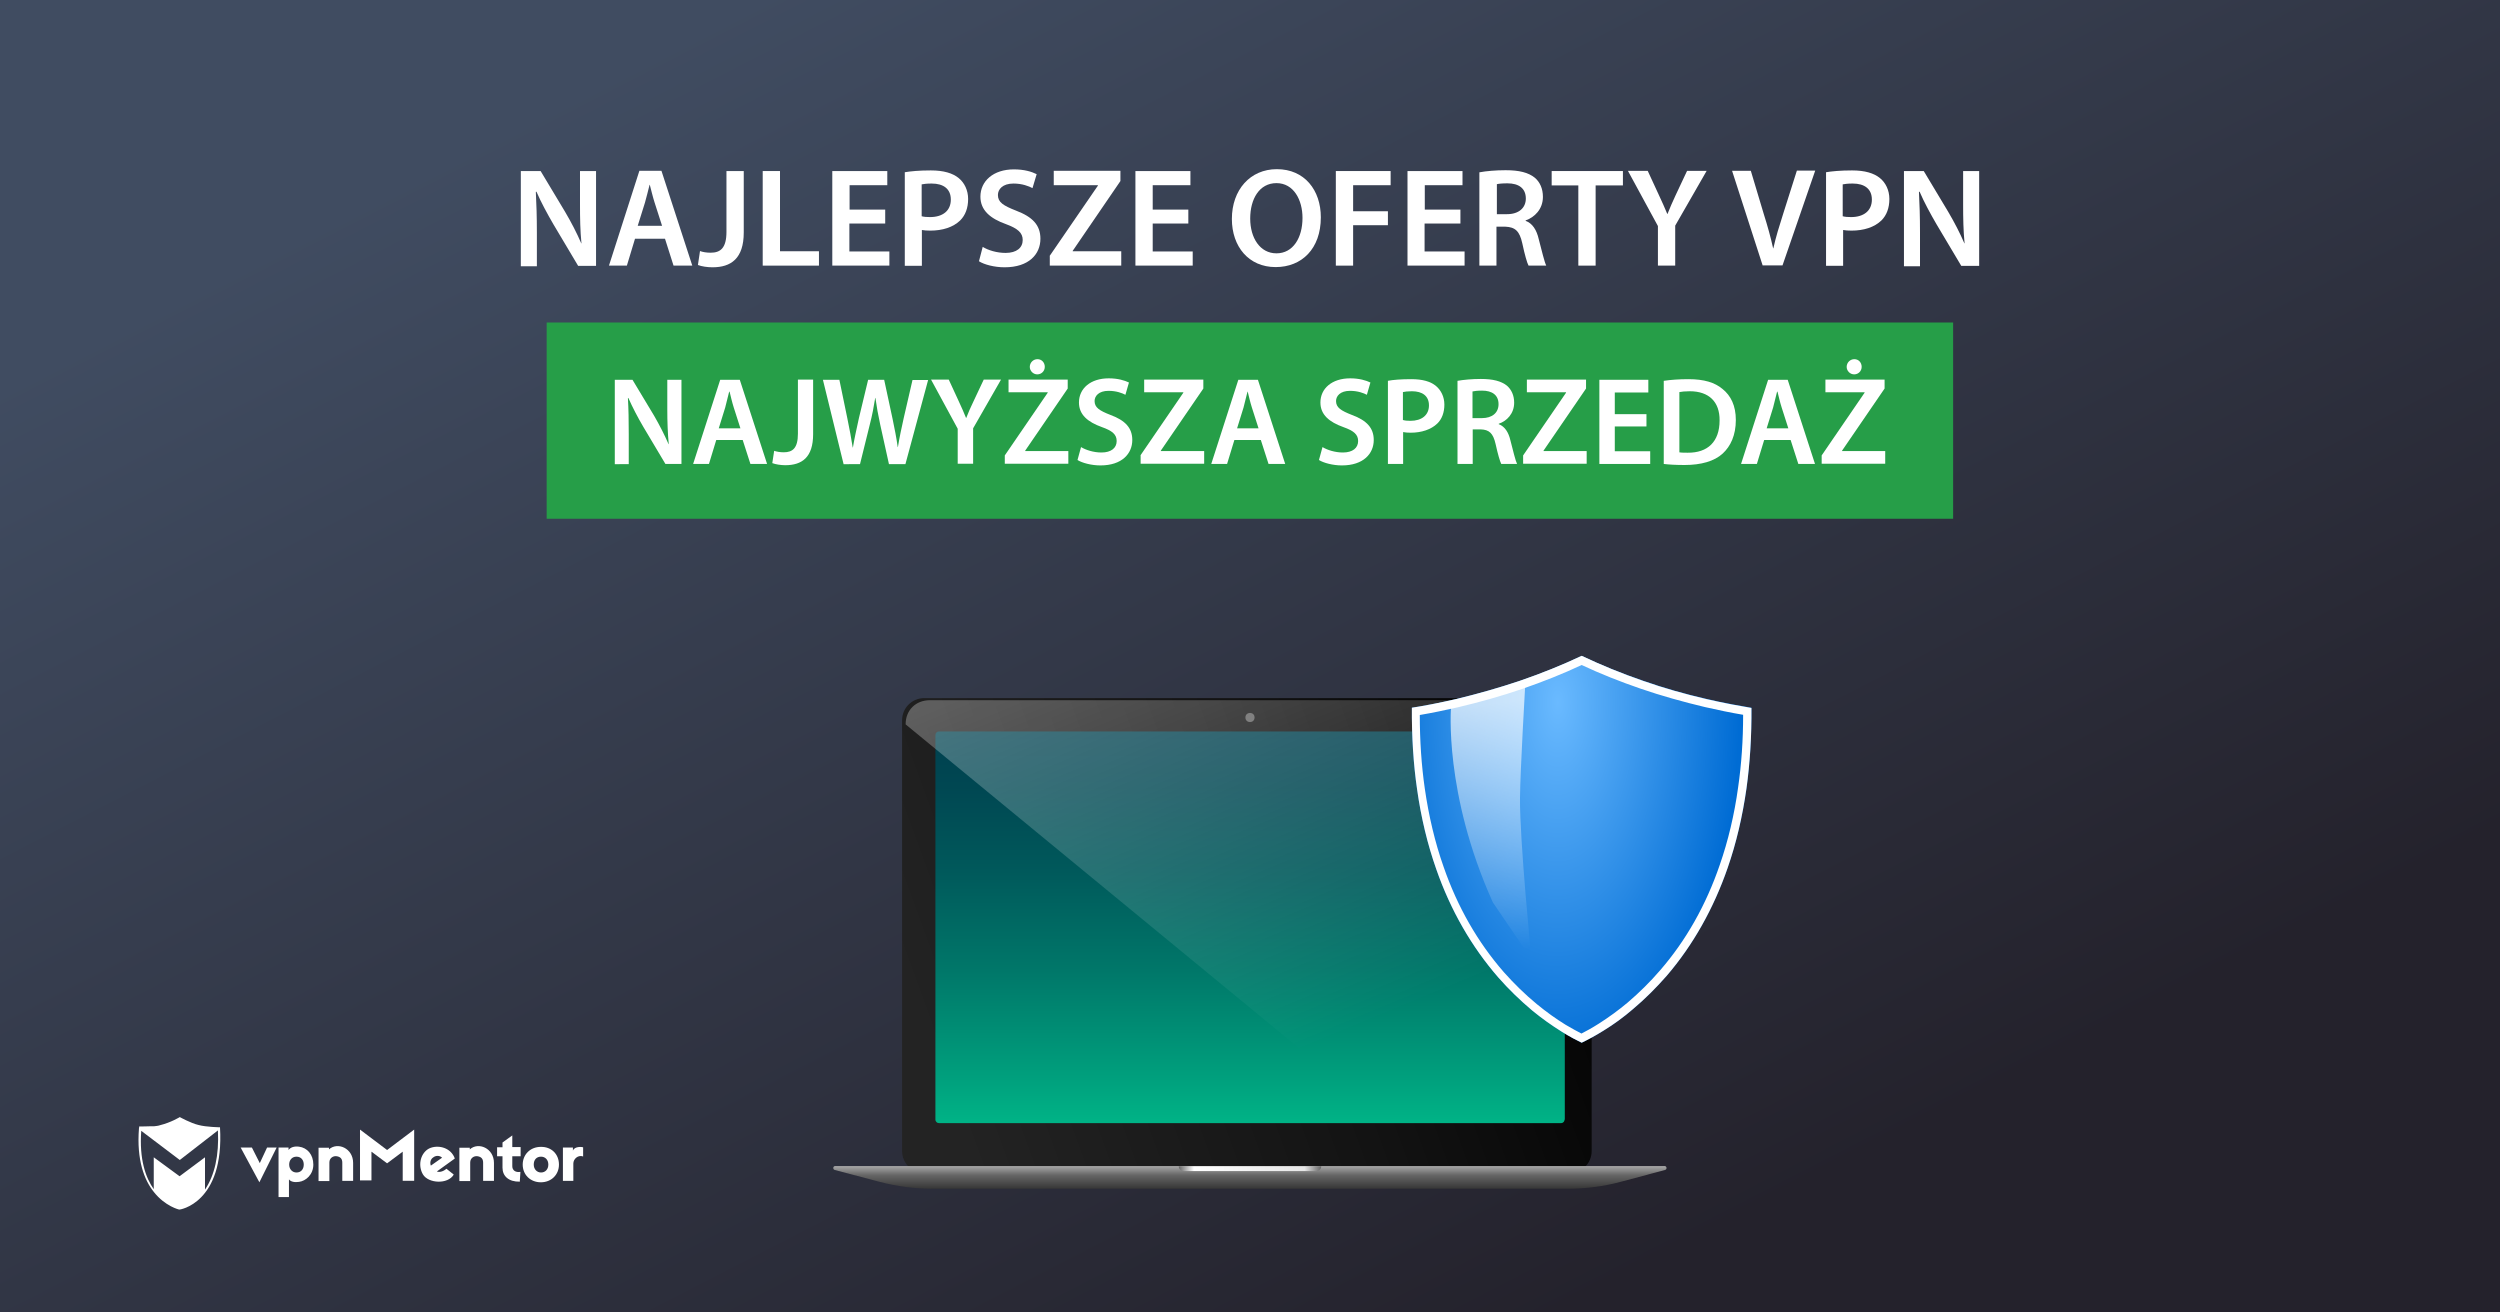 <?xml version="1.0" encoding="utf-8"?>
<!-- Generator: Adobe Illustrator 18.0.0, SVG Export Plug-In . SVG Version: 6.00 Build 0)  -->
<!DOCTYPE svg PUBLIC "-//W3C//DTD SVG 1.1//EN" "http://www.w3.org/Graphics/SVG/1.1/DTD/svg11.dtd">
<svg version="1.1" id="Layer_1" xmlns="http://www.w3.org/2000/svg" xmlns:xlink="http://www.w3.org/1999/xlink" x="0px" y="0px"
	 viewBox="0 0 1200 630" enable-background="new 0 0 1200 630" xml:space="preserve">
<rect x="0" y="0" width="1200" height="630" fill="#808080" stroke="none"/>
<linearGradient id="SVGID_1_" gradientUnits="userSpaceOnUse" x1="421.333" y1="-32.235" x2="760.097" y2="626.145">
	<stop  offset="0" style="stop-color:#404C61"/>
	<stop  offset="1" style="stop-color:#24222C"/>
</linearGradient>
<rect fill="url(#SVGID_1_)" width="1200" height="630"/>
<g>
	<g>
		<path fill="#FFFFFF" d="M124.5,567.5l-9-16.7h5.4l3.8,7.5l3.5-7.5h4.6L124.5,567.5z"/>
		<path fill="#FFFFFF" d="M150.4,559c0,4.8-3.6,7.9-6.9,8.3c-2,0.3-3.9,0-4.8-1.2v8.5h-5v-23.8h4.8v1.2c0.9-1.3,2.8-1.9,5-1.6
			C147.5,550.9,150.4,554.2,150.4,559z M138.8,559c0,2.2,1.5,3.8,3.5,3.8c2.2,0,3.5-1.6,3.5-3.8s-1.3-3.8-3.5-3.8
			C140.2,555.2,138.8,556.8,138.8,559z"/>
		<path fill="#FFFFFF" d="M169.5,558.2v8.6h-5.2v-8.7c0-1.9-0.9-2.8-2.6-3.1c-1.7-0.3-3.6,0.8-3.6,3v8.9h-5.2v-16h5v0.8
			C162,548,169.5,551.1,169.5,558.2z"/>
		<path fill="#FFFFFF" d="M198.8,566.8h-5.5v-14l-7.5,5.6l-7.5-5.6v13.8h-5.5v-24.4l13,9.8l13-9.8V566.8L198.8,566.8z"/>
		<path fill="#FFFFFF" d="M217.5,554.4c0.3,0.4,0.7,1.3,0.8,1.7l-8.6,6.2c1.1,0.5,3,0.1,4.6-1.3l3.5,2.8c-2.8,4.8-12.2,4.3-14.8-0.1
			c-2.3-3.9-1.5-9.5,2.4-12.1C208.8,549.5,214.8,550.1,217.5,554.4z M206.8,559.5l5.4-3.8c-1.2-1.2-3.1-1.1-4.3-0.1
			C206.8,556.3,206.2,557.9,206.8,559.5z"/>
		<path fill="#FFFFFF" d="M249.9,555h-4v4.8c0,1.9,1.5,3.1,3.9,2.7l-0.3,4.7c-5.4,0.1-8.3-2.7-8.3-6.7V555h-2.6v-4.3h2.6v-2.3
			l4.7-3.4v5.6h4C249.9,550.6,249.9,555,249.9,555z"/>
		<path fill="#FFFFFF" d="M268.3,559c0,4.8-3.6,8.5-8.7,8.5c-5,0-8.7-3.6-8.7-8.5c0-4.8,3.6-8.5,8.7-8.5
			C264.7,550.4,268.3,554,268.3,559z M256.2,559c0,2.2,1.5,3.8,3.5,3.8s3.5-1.5,3.5-3.8s-1.5-3.8-3.5-3.8
			C257.5,555.2,256.2,556.7,256.2,559z"/>
		<path fill="#FFFFFF" d="M279.9,550.7v4.4c-2.4-0.9-4.7,1.2-4.7,3.4v8.3h-5v-16h4.8v1.5C275.8,550.1,279.5,550.5,279.9,550.7z"/>
		<path fill="#FFFFFF" d="M237.1,558.2v8.6h-5.2v-8.7c0-1.9-0.9-2.8-2.6-3.1c-1.7-0.3-3.6,0.8-3.6,3v8.9h-5.2v-16h5v0.8
			C229.6,548,237.1,551.1,237.1,558.2z"/>
		<path fill="#FFFFFF" d="M105.6,541.1c0,0-6.6-0.1-10.3-1.1c-3.8-0.9-9-3.8-9-3.8l0,0l0,0c0,0-4.2,2.6-9.5,3.9
			c-0.8,0.3-1.9,0.4-2.8,0.5c0,0,0,0-0.1,0c-0.3,0-0.4,0-0.7,0c-0.1,0-0.1,0-0.3,0c-0.1,0-0.3,0-0.4,0c-2.3,0.1-4.6,0.1-5.4,0.1
			c-0.1,0-0.3,0-0.3,0l0,0l0,0c0,0.3,0,0.7-0.1,0.9l0,0c-1.2,15.3,2.6,24.9,7.1,30.5l0,0c5.5,7,12.2,8.5,12.2,8.5l0,0l0,0
			C85.9,580.8,107.8,577.7,105.6,541.1z M98.4,571v-15.5l-12.2,9.1l-12.4-9.1v15.3c-3.9-5.5-7-14.4-6-28l18.5,14l18.3-14.2
			C105.2,554.6,103,564.2,98.4,571z"/>
	</g>
</g>
<rect x="262.4" y="154.8" fill="#269E48" width="675.1" height="94.2"/>
<g>
	<path fill="#FFFFFF" d="M250,127.5V82.1h9.5l11.7,19.5c3,5.1,5.7,10.3,7.8,15.2h0.1c-0.6-6.1-0.7-11.9-0.7-18.9V82.1h7.7v45.5h-8.6
		l-11.9-20c-2.9-5-5.9-10.5-8.1-15.6l-0.3,0.1c0.3,5.9,0.5,11.9,0.5,19.4v16.3H250z"/>
	<path fill="#FFFFFF" d="M304.8,114.6l-3.9,12.9h-8.6l14.6-45.5h10.6l14.8,45.5h-9l-4.1-12.9H304.8z M317.8,108.4l-3.6-11.2
		c-0.9-2.8-1.6-5.9-2.3-8.5h-0.1c-0.7,2.6-1.4,5.8-2.2,8.5l-3.5,11.2H317.8z"/>
	<path fill="#FFFFFF" d="M348.7,82.1h8.3v29.5c0,12.5-6.1,16.7-15,16.7c-2.4,0-5.2-0.4-7-1.1l1-6.7c1.3,0.5,3.2,0.8,5.1,0.8
		c4.7,0,7.6-2.2,7.6-10V82.1z"/>
	<path fill="#FFFFFF" d="M366.1,82.1h8.3v38.5h18.7v6.9h-27V82.1z"/>
	<path fill="#FFFFFF" d="M424.8,107.3h-17.1v13.4h19.2v6.8h-27.4V82.1h26.4v6.8h-18.1v11.7h17.1V107.3z"/>
	<path fill="#FFFFFF" d="M434.1,82.7c3-0.5,7.1-0.9,12.7-0.9c6.1,0,10.5,1.3,13.4,3.7c2.7,2.2,4.5,5.8,4.5,10
		c0,4.3-1.3,7.8-3.8,10.3c-3.4,3.3-8.5,4.9-14.4,4.9c-1.6,0-2.9-0.1-4-0.3v17.2h-8.2V82.7z M442.4,103.8c1.1,0.3,2.4,0.4,4,0.4
		c6.2,0,10-3.1,10-8.4c0-5.1-3.5-7.7-9.2-7.7c-2.3,0-3.9,0.2-4.8,0.4V103.8z"/>
	<path fill="#FFFFFF" d="M471.7,118.5c2.6,1.6,6.7,2.9,11,2.9c5.3,0,8.2-2.5,8.2-6.2c0-3.4-2.3-5.5-8-7.6
		c-7.6-2.7-12.3-6.7-12.3-13.2c0-7.5,6.2-13.1,16.1-13.1c4.9,0,8.5,1.1,10.9,2.3l-2,6.7c-1.7-0.9-4.9-2.2-9.1-2.2
		c-5.3,0-7.5,2.8-7.5,5.5c0,3.5,2.6,5.1,8.7,7.5c7.9,3,11.7,6.9,11.7,13.5c0,7.4-5.5,13.7-17.2,13.7c-4.9,0-9.8-1.3-12.3-2.9
		L471.7,118.5z"/>
	<path fill="#FFFFFF" d="M503.8,122.9L527,89.1v-0.2h-21.2v-6.9h32v4.9l-22.9,33.5v0.2h23.3v6.9h-34.3V122.9z"/>
	<path fill="#FFFFFF" d="M570.4,107.3h-17.1v13.4h19.2v6.8H545V82.1h26.4v6.8h-18.1v11.7h17.1V107.3z"/>
	<path fill="#FFFFFF" d="M634,104.3c0,15.2-9.2,23.9-21.7,23.9c-12.9,0-21-9.8-21-23.1c0-14,8.8-23.9,21.6-23.9
		C626.2,81.2,634,91.3,634,104.3z M600.1,104.9c0,9.3,4.7,16.7,12.6,16.7c8,0,12.5-7.5,12.5-17c0-8.6-4.2-16.7-12.5-16.7
		C604.5,87.9,600.1,95.5,600.1,104.9z"/>
	<path fill="#FFFFFF" d="M641.2,82.1h26.3v6.8h-18v12.5h16.7v6.7h-16.7v19.4h-8.3V82.1z"/>
	<path fill="#FFFFFF" d="M700.9,107.3h-17.1v13.4H703v6.8h-27.4V82.1h26.4v6.8h-18.1v11.7h17.1V107.3z"/>
	<path fill="#FFFFFF" d="M710.2,82.7c3.2-0.6,7.8-1,12.5-1c6.5,0,10.9,1.1,14,3.6c2.5,2.1,3.9,5.3,3.9,9.2c0,5.9-4,9.8-8.3,11.3v0.2
		c3.3,1.2,5.3,4.4,6.3,8.8c1.5,5.7,2.7,10.9,3.6,12.7h-8.5c-0.7-1.3-1.8-5.1-3-10.7c-1.3-5.9-3.4-7.8-8.2-8h-4.2v18.7h-8.2V82.7z
		 M718.5,102.8h4.9c5.6,0,9-3,9-7.5c0-4.9-3.4-7.3-8.8-7.3c-2.6,0-4.3,0.2-5.1,0.4V102.8z"/>
	<path fill="#FFFFFF" d="M757.7,89h-12.9v-6.9H779V89h-13.1v38.5h-8.3V89z"/>
	<path fill="#FFFFFF" d="M795.8,127.5v-19l-14.4-26.5h9.5l5.4,11.7c1.6,3.4,2.7,5.9,4,9h0.1c1.1-2.9,2.4-5.7,3.9-9l5.5-11.7h9.4
		l-15.1,26.3v19.2H795.8z"/>
	<path fill="#FFFFFF" d="M846.1,127.5l-14.7-45.5h9l6.2,20.7c1.8,5.7,3.3,11,4.5,16.5h0.1c1.2-5.4,2.9-10.9,4.7-16.5l6.6-20.8h8.8
		l-15.7,45.5H846.1z"/>
	<path fill="#FFFFFF" d="M876.3,82.7c3-0.5,7.1-0.9,12.7-0.9c6.1,0,10.5,1.3,13.4,3.7c2.7,2.2,4.5,5.8,4.5,10
		c0,4.3-1.3,7.8-3.8,10.3c-3.4,3.3-8.5,4.9-14.4,4.9c-1.6,0-2.9-0.1-4-0.3v17.2h-8.2V82.7z M884.5,103.8c1.1,0.3,2.4,0.4,4,0.4
		c6.2,0,10-3.1,10-8.4c0-5.1-3.5-7.7-9.2-7.7c-2.3,0-3.9,0.2-4.8,0.4V103.8z"/>
	<path fill="#FFFFFF" d="M913.9,127.5V82.1h9.5l11.7,19.5c3,5.1,5.7,10.3,7.8,15.2h0.1c-0.6-6.1-0.7-11.9-0.7-18.9V82.1h7.7v45.5
		h-8.6l-11.9-20c-2.9-5-5.9-10.5-8.1-15.6l-0.3,0.1c0.3,5.9,0.5,11.9,0.5,19.4v16.3H913.9z"/>
</g>
<g>
	<path fill="#FFFFFF" d="M295.1,222.7v-40.4h8.5l10.4,17.3c2.6,4.5,5,9.2,6.9,13.6h0.1c-0.5-5.4-0.7-10.6-0.7-16.8v-14.1h6.8v40.4
		h-7.7l-10.6-17.8c-2.6-4.4-5.2-9.4-7.2-13.9l-0.2,0.1c0.3,5.2,0.4,10.6,0.4,17.2v14.5H295.1z"/>
	<path fill="#FFFFFF" d="M343.8,211.2l-3.5,11.5h-7.6l13-40.4h9.4l13.1,40.4h-8l-3.7-11.5H343.8z M355.4,205.6l-3.2-10
		c-0.8-2.5-1.4-5.2-2-7.6H350c-0.6,2.3-1.3,5.2-1.9,7.6l-3.1,10H355.4z"/>
	<path fill="#FFFFFF" d="M382.9,182.2h7.4v26.2c0,11.2-5.4,14.9-13.4,14.9c-2.1,0-4.6-0.4-6.2-1l0.9-5.9c1.2,0.4,2.8,0.7,4.6,0.7
		c4.2,0,6.8-1.9,6.8-8.9V182.2z"/>
	<path fill="#FFFFFF" d="M404.9,222.7l-9.9-40.4h7.9l3.8,18.4c1,4.9,2,10.1,2.6,14.1h0.1c0.7-4.3,1.8-9.1,2.9-14.2l4.4-18.3h7.7
		l4,18.6c1,4.8,1.9,9.3,2.5,13.7h0.1c0.7-4.4,1.7-9.1,2.8-14l4.2-18.2h7.5l-10.9,40.4h-7.9l-4.2-19c-1-4.6-1.7-8.5-2.3-12.8h-0.1
		c-0.7,4.3-1.4,8.2-2.6,12.8l-4.7,19H404.9z"/>
	<path fill="#FFFFFF" d="M459.7,222.7v-16.9l-12.8-23.6h8.5l4.8,10.4c1.4,3,2.4,5.3,3.5,8h0.1c1-2.6,2.1-5.1,3.5-8l4.9-10.4h8.3
		l-13.4,23.4v17H459.7z"/>
	<path fill="#FFFFFF" d="M482.3,218.6l20.6-30.1v-0.2h-18.8v-6.1h28.4v4.3l-20.4,29.8v0.2h20.7v6.1h-30.5V218.6z M494.3,176.1
		c0-2,1.6-3.7,3.7-3.7c2,0,3.5,1.6,3.5,3.7c0,1.9-1.5,3.6-3.6,3.6C495.9,179.7,494.3,178,494.3,176.1z"/>
	<path fill="#FFFFFF" d="M518.9,214.6c2.3,1.4,6,2.6,9.8,2.6c4.7,0,7.3-2.2,7.3-5.5c0-3.1-2-4.9-7.1-6.7c-6.7-2.4-11-5.9-11-11.8
		c0-6.7,5.5-11.6,14.3-11.6c4.4,0,7.6,1,9.7,2l-1.7,5.9c-1.5-0.8-4.3-1.9-8.1-1.9c-4.7,0-6.7,2.5-6.7,4.9c0,3.1,2.3,4.6,7.7,6.7
		c7,2.6,10.4,6.2,10.4,12c0,6.5-4.9,12.2-15.3,12.2c-4.3,0-8.8-1.2-11-2.6L518.9,214.6z"/>
	<path fill="#FFFFFF" d="M547.4,218.6l20.6-30.1v-0.2h-18.8v-6.1h28.4v4.3l-20.4,29.8v0.2H578v6.1h-30.5V218.6z"/>
	<path fill="#FFFFFF" d="M592.5,211.2l-3.5,11.5h-7.6l13-40.4h9.4l13.1,40.4h-8l-3.7-11.5H592.5z M604.1,205.6l-3.2-10
		c-0.8-2.5-1.4-5.2-2-7.6h-0.1c-0.6,2.3-1.3,5.2-1.9,7.6l-3.1,10H604.1z"/>
	<path fill="#FFFFFF" d="M634.8,214.6c2.3,1.4,6,2.6,9.8,2.6c4.7,0,7.3-2.2,7.3-5.5c0-3.1-2-4.9-7.1-6.7c-6.7-2.4-11-5.9-11-11.8
		c0-6.7,5.5-11.6,14.3-11.6c4.4,0,7.6,1,9.7,2l-1.7,5.9c-1.5-0.8-4.3-1.9-8.1-1.9c-4.7,0-6.7,2.5-6.7,4.9c0,3.1,2.3,4.6,7.7,6.7
		c7,2.6,10.4,6.2,10.4,12c0,6.5-4.9,12.2-15.3,12.2c-4.3,0-8.8-1.2-11-2.6L634.8,214.6z"/>
	<path fill="#FFFFFF" d="M666.1,182.8c2.7-0.5,6.4-0.8,11.3-0.8c5.4,0,9.3,1.1,11.9,3.3c2.4,2,4,5.2,4,8.9c0,3.8-1.2,7-3.4,9.1
		c-3,2.9-7.6,4.4-12.8,4.4c-1.4,0-2.6-0.1-3.6-0.3v15.3h-7.3V182.8z M673.4,201.6c1,0.3,2.1,0.4,3.6,0.4c5.5,0,8.9-2.8,8.9-7.4
		c0-4.5-3.1-6.8-8.2-6.8c-2,0-3.5,0.2-4.3,0.4V201.6z"/>
	<path fill="#FFFFFF" d="M699.6,182.8c2.8-0.5,6.9-0.9,11.2-0.9c5.8,0,9.7,1,12.5,3.2c2.2,1.9,3.5,4.7,3.5,8.2
		c0,5.2-3.5,8.8-7.4,10.1v0.2c2.9,1.1,4.7,3.9,5.6,7.8c1.3,5,2.4,9.7,3.2,11.3h-7.6c-0.6-1.2-1.6-4.5-2.7-9.5
		c-1.2-5.3-3.1-7-7.3-7.1h-3.7v16.6h-7.3V182.8z M706.9,200.7h4.4c5,0,8-2.6,8-6.7c0-4.4-3.1-6.5-7.9-6.5c-2.3,0-3.8,0.2-4.6,0.4
		V200.7z"/>
	<path fill="#FFFFFF" d="M731.1,218.6l20.6-30.1v-0.2h-18.8v-6.1h28.4v4.3l-20.4,29.8v0.2h20.7v6.1h-30.5V218.6z"/>
	<path fill="#FFFFFF" d="M790.3,204.7h-15.2v11.9h17v6.1h-24.4v-40.4h23.5v6.1h-16.1v10.4h15.2V204.7z"/>
	<path fill="#FFFFFF" d="M798.6,182.8c3.3-0.5,7.4-0.8,11.8-0.8c7.6,0,12.7,1.6,16.4,4.7c4,3.2,6.4,8,6.4,14.9
		c0,7.3-2.5,12.6-6.3,16.1c-4,3.7-10.4,5.5-18.3,5.5c-4.3,0-7.5-0.2-10-0.5V182.8z M806,217.1c1,0.2,2.6,0.2,4.1,0.2
		c9.6,0.1,15.3-5.3,15.3-15.5c0.1-8.9-5.1-14-14.3-14c-2.3,0-4,0.2-5,0.4V217.1z"/>
	<path fill="#FFFFFF" d="M846.8,211.2l-3.5,11.5h-7.6l13-40.4h9.4l13.1,40.4h-8l-3.7-11.5H846.8z M858.4,205.6l-3.2-10
		c-0.8-2.5-1.4-5.2-2-7.6H853c-0.6,2.3-1.3,5.2-1.9,7.6l-3.1,10H858.4z"/>
	<path fill="#FFFFFF" d="M874.4,218.6l20.6-30.1v-0.2h-18.8v-6.1h28.4v4.3l-20.4,29.8v0.2h20.7v6.1h-30.5V218.6z M886.4,176.1
		c0-2,1.6-3.7,3.7-3.7c2,0,3.5,1.6,3.5,3.7c0,1.9-1.5,3.6-3.6,3.6C888,179.7,886.4,178,886.4,176.1z"/>
</g>
<g>
	<g>
		
			<linearGradient id="SVGID_2_" gradientUnits="userSpaceOnUse" x1="207.051" y1="549.9" x2="207.051" y2="348.6" gradientTransform="matrix(-1 0 0 1 807.401 0)">
			<stop  offset="0" style="stop-color:#00BD8B"/>
			<stop  offset="0.159" style="stop-color:#00A07D"/>
			<stop  offset="0.418" style="stop-color:#007769"/>
			<stop  offset="0.654" style="stop-color:#00595B"/>
			<stop  offset="0.856" style="stop-color:#004752"/>
			<stop  offset="1" style="stop-color:#00404F"/>
		</linearGradient>
		<rect x="443.1" y="348.6" fill="url(#SVGID_2_)" width="314.5" height="201.3"/>
		<g>
			
				<linearGradient id="SVGID_3_" gradientUnits="userSpaceOnUse" x1="28.928" y1="383.595" x2="388.875" y2="514.605" gradientTransform="matrix(-1 0 0 1 807.401 0)">
				<stop  offset="0" style="stop-color:#000000"/>
				<stop  offset="0.442" style="stop-color:#131313"/>
				<stop  offset="0.923" style="stop-color:#232323"/>
			</linearGradient>
			<path fill="url(#SVGID_3_)" d="M764,345.7c0-5.8-4.7-10.6-10.6-10.6H443.6c-5.8,0-10.6,4.7-10.6,10.6v206.8
				c0,5.8,4.7,10.6,10.6,10.6h309.8c5.8,0,10.6-4.7,10.6-10.6V345.7z M751,537.4c0,0.9-0.7,1.7-1.7,1.7H450.7
				c-0.9,0-1.7-0.7-1.7-1.7V352.8c0-0.9,0.7-1.7,1.7-1.7h298.7c0.9,0,1.7,0.7,1.7,1.7v184.6H751z"/>
			<circle fill="#606060" cx="600" cy="344.4" r="2.2"/>
			
				<linearGradient id="SVGID_4_" gradientUnits="userSpaceOnUse" x1="207.451" y1="559.775" x2="207.451" y2="570.634" gradientTransform="matrix(-1 0 0 1 807.401 0)">
				<stop  offset="0" style="stop-color:#A7A7A7"/>
				<stop  offset="0.396" style="stop-color:#666666"/>
				<stop  offset="1" style="stop-color:#363636"/>
			</linearGradient>
			<path fill="url(#SVGID_4_)" d="M447.9,570.6h304.4c8.8,0,17.5-1.1,25.9-3.4l21-5.6c1.1-0.3,0.9-1.9-0.2-1.9H400.9
				c-1.1,0-1.3,1.6-0.2,1.9l21.6,5.7C430.7,569.5,439.3,570.6,447.9,570.6z"/>
			
				<linearGradient id="SVGID_5_" gradientUnits="userSpaceOnUse" x1="173.201" y1="560.95" x2="241.601" y2="560.95" gradientTransform="matrix(-1 0 0 1 807.401 0)">
				<stop  offset="0" style="stop-color:#666666"/>
				<stop  offset="0.117" style="stop-color:#E7E7E7"/>
				<stop  offset="0.893" style="stop-color:#FFFFFF"/>
				<stop  offset="1" style="stop-color:#666666"/>
			</linearGradient>
			<path fill="url(#SVGID_5_)" d="M568.1,562.1h63.8c1.3,0,2.3-1,2.3-2.3l0,0h-68.4l0,0C565.8,561.1,566.8,562.1,568.1,562.1z"/>
		</g>
		
			<linearGradient id="SVGID_6_" gradientUnits="userSpaceOnUse" x1="247.174" y1="251.833" x2="136.221" y2="520.092" gradientTransform="matrix(-1 0 0 1 807.401 0)">
			<stop  offset="8.536854e-002" style="stop-color:#FFFFFF"/>
			<stop  offset="0.888" style="stop-color:#FFFFFF;stop-opacity:0"/>
		</linearGradient>
		<path opacity="0.3" fill="url(#SVGID_6_)" enable-background="new    " d="M434.7,347.7L677,547.1l87,10.9V347.3
			c0-6.9-6.1-11.2-13-11.2H446.4C439.6,336.1,434.7,340.8,434.7,347.7z"/>
	</g>
	<g>
		<g>
			
				<radialGradient id="SVGID_7_" cx="1270.728" cy="445.899" r="218.408" gradientTransform="matrix(0.4 0 0 0.814 239.4 -25.812)" gradientUnits="userSpaceOnUse">
				<stop  offset="0" style="stop-color:#6ABAFF"/>
				<stop  offset="1" style="stop-color:#006CD4"/>
			</radialGradient>
			<path fill="url(#SVGID_7_)" d="M840.7,339.7c-5.3-0.9-12.7-2.2-21.4-4.2c-10.4-2.4-20.7-5.3-30.4-8.7c-10.5-3.6-20.5-7.6-29.7-12
				c-9.3,4.4-19.2,8.4-29.7,12c-9.8,3.3-20,6.2-30.4,8.7c-8.7,2-16.1,3.4-21.4,4.2c-0.1,13.7,0.7,26.9,2.5,39.2
				c1.9,13.5,5,26.4,9.2,38.3c6.9,19.8,17,37.3,29.8,52c5,5.7,10.5,11,16.2,15.8c4.6,3.8,9.4,7.2,14.2,10.2c4,2.5,7.3,4.2,9.6,5.3
				c2.5-1.2,6.2-3.1,10.5-5.8c4.9-3,9.7-6.5,14.2-10.4c5.7-4.8,11.1-10.2,16.1-15.9c12.6-14.7,22.5-32.2,29.3-51.9
				c4.1-11.8,7.1-24.6,9-38C840,366.2,840.8,353.2,840.7,339.7z"/>
		</g>
		
			<linearGradient id="SVGID_8_" gradientUnits="userSpaceOnUse" x1="918.358" y1="597.111" x2="917.626" y2="712.279" gradientTransform="matrix(0.992 -0.129 0.134 1.024 -276.687 -154.652)">
			<stop  offset="0" style="stop-color:#FFFFFF"/>
			<stop  offset="1" style="stop-color:#FFFFFF;stop-opacity:0"/>
		</linearGradient>
		<path opacity="0.7" fill="url(#SVGID_8_)" enable-background="new    " d="M735.1,460.4l-18.5-27.2
			c-23.7-52.5-20.1-93.9-20.1-93.9l35.6-10.4c0,0-2.4,41.3-2.5,54.2C729.4,403.3,735.1,460.4,735.1,460.4z"/>
		<g>
			<g>
				<path fill="#FFFFFF" d="M759.2,319.2c8.9,4.2,18.5,8,28.4,11.4s20.3,6.3,30.8,8.8c6.2,1.4,12.3,2.7,18.3,3.7
					c0,12.1-0.8,23.8-2.4,34.8c-1.8,13.1-4.8,25.7-8.8,37.2c-6.6,19.3-16.2,36.3-28.6,50.6c-4.8,5.6-10.1,10.8-15.6,15.5
					c-4.4,3.7-9.1,7.1-13.8,10.1c-3.3,2.1-6.2,3.7-8.4,4.8c-2-1-4.5-2.4-7.6-4.2c-4.7-2.9-9.3-6.2-13.8-9.9
					c-5.6-4.6-10.9-9.8-15.8-15.3c-12.5-14.3-22.3-31.3-29-50.7c-4.1-11.6-7.1-24.3-9-37.5c-1.6-11.1-2.4-23-2.4-35.3
					c5.9-1,12.1-2.3,18.3-3.7c10.5-2.5,20.9-5.4,30.8-8.8C740.7,327.2,750.3,323.4,759.2,319.2 M759.2,314.8
					c-9.3,4.4-19.2,8.4-29.7,12c-9.8,3.3-20,6.2-30.4,8.7c-8.7,2-16.1,3.4-21.4,4.2c-0.1,13.7,0.7,26.9,2.5,39.2
					c1.9,13.5,5,26.4,9.2,38.3c6.9,19.8,17,37.3,29.8,52c5,5.7,10.5,11,16.2,15.8c4.6,3.8,9.4,7.2,14.2,10.2c4,2.5,7.3,4.2,9.6,5.3
					c2.5-1.2,6.2-3.1,10.5-5.8c4.9-3,9.7-6.5,14.2-10.4c5.7-4.8,11.1-10.2,16.1-15.9c12.6-14.7,22.5-32.2,29.3-51.9
					c4.1-11.8,7.1-24.6,9-38c1.7-12.2,2.5-25.2,2.4-38.7c-5.3-0.9-12.7-2.2-21.4-4.2c-10.4-2.4-20.7-5.3-30.4-8.7
					C778.4,323.3,768.5,319.2,759.2,314.8L759.2,314.8z"/>
			</g>
		</g>
	</g>
</g>
</svg>
